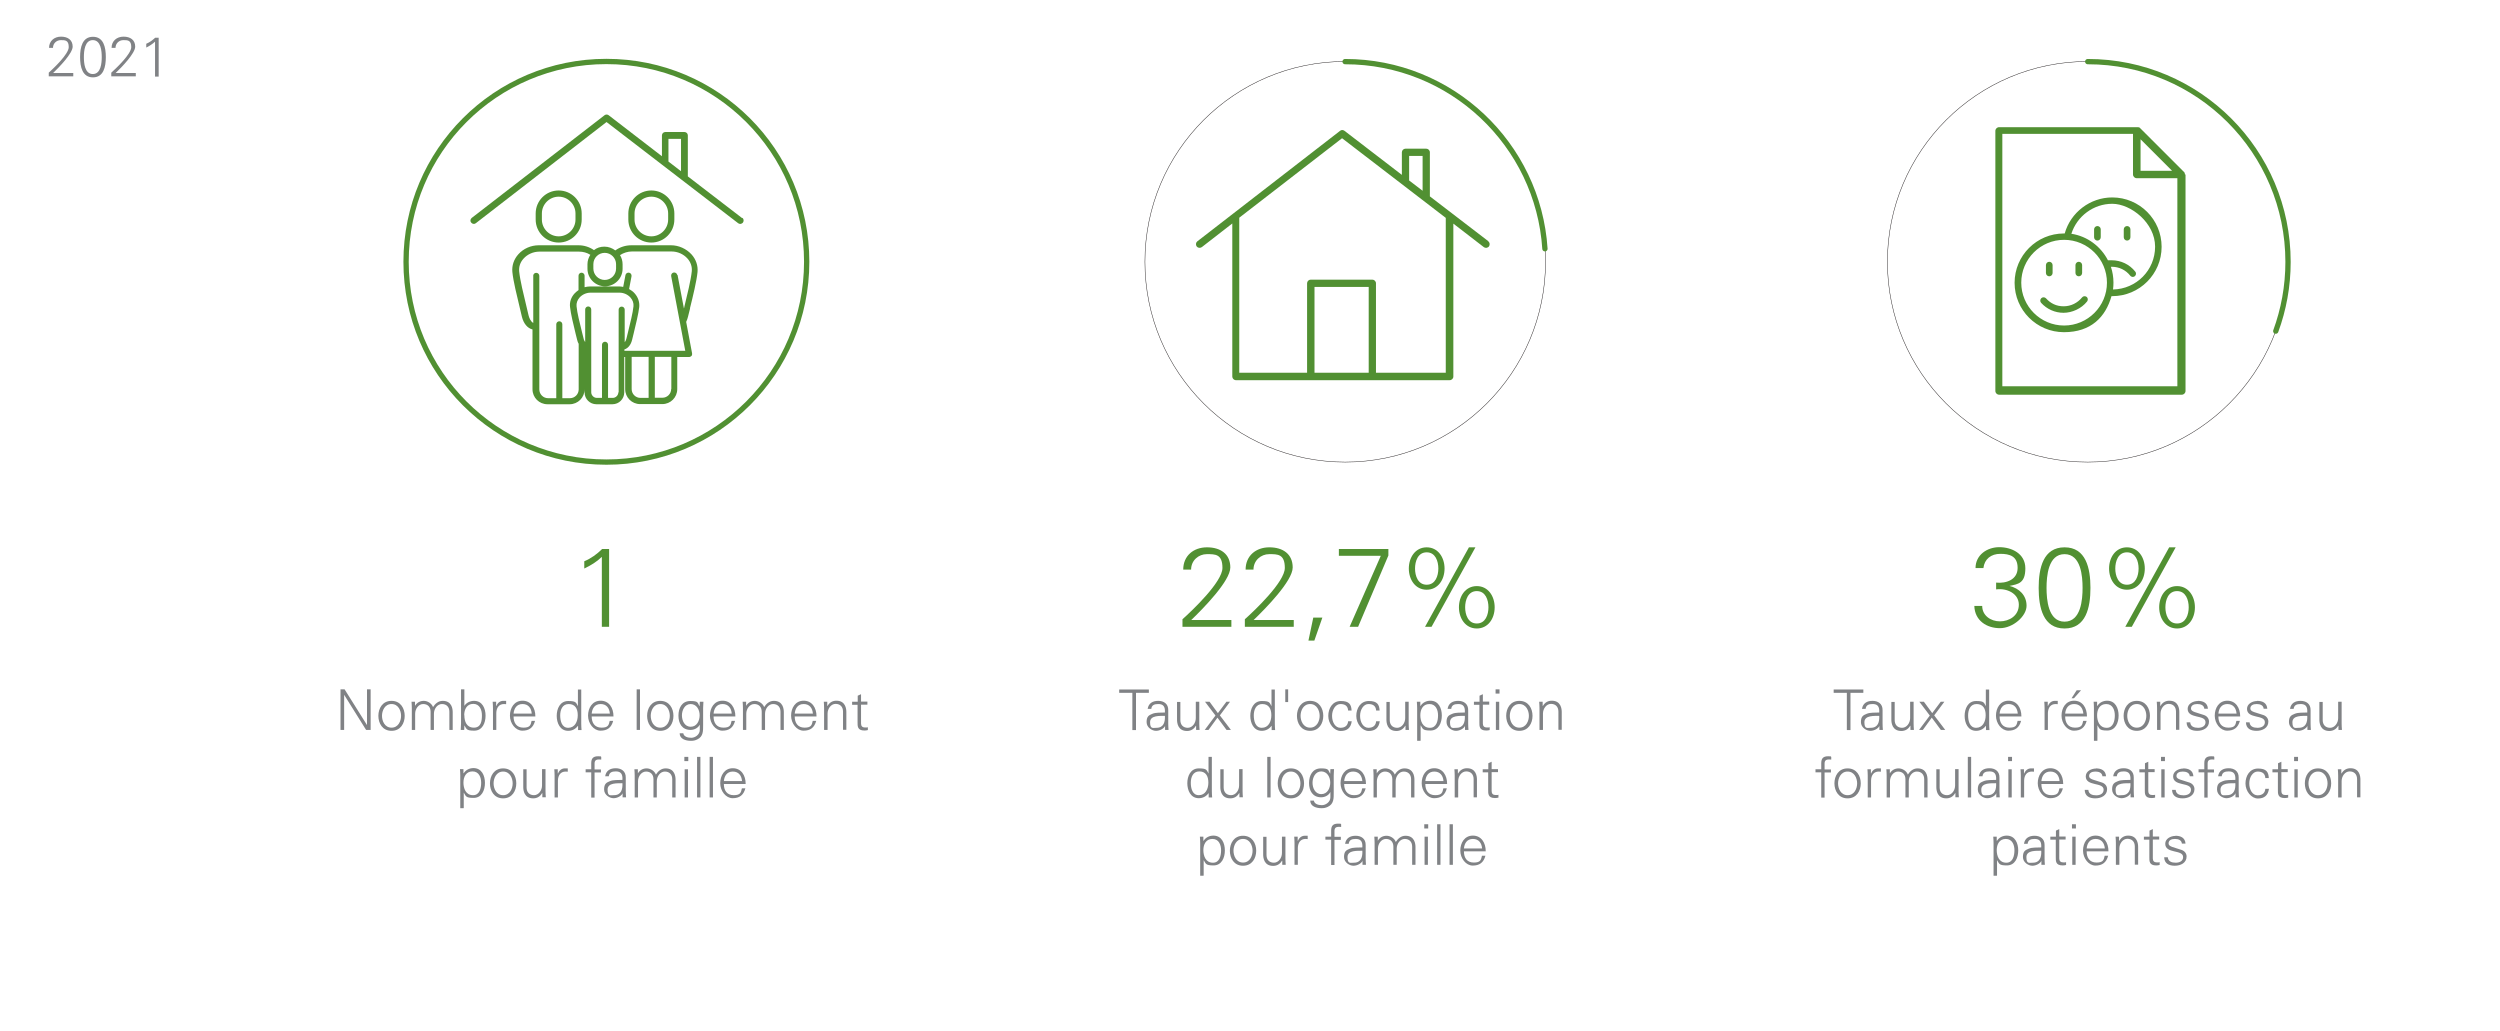 <?xml version="1.0" encoding="UTF-8"?>
<svg xmlns="http://www.w3.org/2000/svg" xmlns:xlink="http://www.w3.org/1999/xlink" id="a" viewBox="0 0 1651.2 680.7">
  <defs>
    <clipPath id="b">
      <rect width="1651.2" height="680.7" style="fill:none; stroke-width:0px;"></rect>
    </clipPath>
    <clipPath id="c">
      <rect width="1651.2" height="680.7" style="fill:none; stroke-width:0px;"></rect>
    </clipPath>
  </defs>
  <g style="clip-path:url(#b);">
    <path d="m1378.9,305.2c73,0,132.3-59.2,132.3-132.3s-59.2-132.3-132.3-132.3-132.3,59.2-132.3,132.3,59.2,132.3,132.3,132.3Z" style="fill:none; stroke:#231f20; stroke-width:.3px;"></path>
  </g>
  <g style="clip-path:url(#c);">
    <path d="m888.5,305.2c73,0,132.3-59.2,132.3-132.3s-59.2-132.3-132.3-132.3-132.3,59.2-132.3,132.3,59.2,132.3,132.3,132.3Z" style="fill:none; stroke:#231f20; stroke-width:.3px;"></path>
  </g>
  <path d="m385.9,370.7c4.4-1.8,8.5-4.8,11.8-8.1h4.6v51.4h-4.8v-46.2c-3.4,3.3-7.4,5.7-11.6,7.7v-4.8Z" style="fill:#519032; stroke-width:0px;"></path>
  <path d="m224.9,455.3h2.7l14.8,23.6h0v-23.6h2.4v26.8h-3l-14.5-23.2h0v23.2h-2.4v-26.8Z" style="fill:#808285; stroke-width:0px;"></path>
  <path d="m267.3,472.8c0,4.9-2.7,9.9-8.7,9.9s-8.7-5-8.7-9.9,2.7-9.9,8.7-9.9,8.7,5,8.7,9.9Zm-8.7-7.8c-4.5,0-6.3,4.4-6.3,7.8s1.8,7.8,6.3,7.8,6.3-4.4,6.3-7.8-1.8-7.8-6.3-7.8Z" style="fill:#808285; stroke-width:0px;"></path>
  <path d="m274.1,466.2h0c1.3-2.2,3.4-3.3,5.8-3.3s5.2,1.6,6.1,4.1c1.4-2.2,3.5-4.1,6.4-4.1,6.1,0,6.6,5.4,6.6,7.5v11.7h-2.2v-12c0-3.2-1.9-5.1-4.9-5.1s-5.3,3.1-5.3,6.4v10.7h-2.2v-12c0-3.2-1.9-5.1-4.9-5.1s-5.3,3.1-5.3,6.4v10.7h-2.2v-14.4c0-1.4-.1-2.9-.2-4.2h2.3v2.7Z" style="fill:#808285; stroke-width:0px;"></path>
  <path d="m306.6,482.1h-2.3c0-1.3.2-2.7.2-4.2v-22.6h2.2v10.9h0c1.3-2.1,3.9-3.3,6.4-3.3,5.5,0,7.6,5,7.6,9.8s-2.1,9.9-7.5,9.9-5-1.2-6.5-3.5h0c0,.1-.1,2.9-.1,2.9Zm.1-9.7c0,4.2,1.5,8.2,6.3,8.2s5.3-4.6,5.3-8.1-1.4-7.6-5.7-7.6-6,3.7-6,7.5Z" style="fill:#808285; stroke-width:0px;"></path>
  <path d="m327.8,482.1h-2.2v-14.4c0-1.4-.1-2.9-.2-4.2h2.3v2.7h.2c.7-1.9,2.3-3.2,4.2-3.3.7,0,1.5,0,2.2,0v2.2c-.4,0-.9-.1-1.4-.1-3.3,0-5,2.4-5.1,5.9v11.2Z" style="fill:#808285; stroke-width:0px;"></path>
  <path d="m339.2,473.3c0,4,1.9,7.3,6.5,7.3s4.8-1.9,5.4-4.5h2.3c-1.2,4.5-3.9,6.5-8.4,6.5s-8.2-4.8-8.2-9.9,2.8-9.9,8.3-9.9,8.5,4.6,8.5,10.4h-14.4Zm12-2c-.3-3.6-2.2-6.3-6.1-6.3s-5.6,3-5.9,6.3h11.9Z" style="fill:#808285; stroke-width:0px;"></path>
  <path d="m381.7,479.4h0c-1.5,2.1-3.8,3.3-6.4,3.3-5.5,0-7.6-5.3-7.6-9.9s2.1-9.8,7.6-9.8,5.1,1.2,6.4,3.4h0v-11h2.2v22.6c0,1.4.1,2.9.2,4.2h-2.3v-2.7Zm-6.1-14.4c-4.2,0-5.6,3.9-5.6,7.5s1,8.2,5.3,8.2,6.3-4,6.3-8.3-1.7-7.4-6-7.4Z" style="fill:#808285; stroke-width:0px;"></path>
  <path d="m390.8,473.3c0,4,1.9,7.3,6.5,7.3s4.8-1.9,5.4-4.5h2.3c-1.2,4.5-3.9,6.5-8.4,6.5s-8.2-4.8-8.2-9.9,2.8-9.9,8.3-9.9,8.5,4.6,8.5,10.4h-14.4Zm12-2c-.3-3.6-2.2-6.3-6.1-6.3s-5.6,3-5.9,6.3h11.9Z" style="fill:#808285; stroke-width:0px;"></path>
  <path d="m422.7,482.1h-2.2v-26.8h2.2v26.8Z" style="fill:#808285; stroke-width:0px;"></path>
  <path d="m444.8,472.8c0,4.9-2.7,9.9-8.7,9.9s-8.7-5-8.7-9.9,2.7-9.9,8.7-9.9,8.7,5,8.7,9.9Zm-8.7-7.8c-4.5,0-6.3,4.4-6.3,7.8s1.8,7.8,6.3,7.8,6.3-4.4,6.3-7.8-1.8-7.8-6.3-7.8Z" style="fill:#808285; stroke-width:0px;"></path>
  <path d="m462.3,463.5h2.3c0,1.3-.2,2.7-.2,4.2v11.2c0,3.7.2,7.6-3.9,9.5-1.5.7-2.5.9-4.2.9-3.4,0-7.4-1.2-7.4-5h2.4c.3,2.2,2.9,3,5.3,3s5.6-2,5.6-5.2v-3.5h0c-1.1,2.2-3.6,3.5-6.1,3.5-5.6,0-8-4.3-8-9.4s2.3-9.7,7.9-9.7,4.6,1.3,6.1,3.5h0c0-.1.1-2.9.1-2.9Zm-6.1,1.5c-4,0-5.8,4.1-5.8,7.5s1.7,7.5,5.8,7.5,5.9-4,5.9-7.6-2-7.4-6-7.4Z" style="fill:#808285; stroke-width:0px;"></path>
  <path d="m471.3,473.3c0,4,1.9,7.3,6.5,7.3s4.8-1.9,5.4-4.5h2.3c-1.2,4.5-3.9,6.5-8.4,6.5s-8.2-4.8-8.2-9.9,2.8-9.9,8.3-9.9,8.5,4.6,8.5,10.4h-14.4Zm12-2c-.3-3.6-2.2-6.3-6.1-6.3s-5.6,3-5.9,6.3h11.9Z" style="fill:#808285; stroke-width:0px;"></path>
  <path d="m492.8,466.2h0c1.3-2.2,3.4-3.3,5.8-3.3s5.2,1.6,6.1,4.1c1.4-2.2,3.5-4.1,6.4-4.1,6.1,0,6.6,5.4,6.6,7.5v11.7h-2.2v-12c0-3.2-1.9-5.1-4.9-5.1s-5.3,3.1-5.3,6.4v10.7h-2.2v-12c0-3.2-1.9-5.1-4.9-5.1s-5.3,3.1-5.3,6.4v10.7h-2.2v-14.4c0-1.4-.1-2.9-.2-4.2h2.3v2.7Z" style="fill:#808285; stroke-width:0px;"></path>
  <path d="m524.9,473.3c0,4,1.9,7.3,6.5,7.3s4.8-1.9,5.4-4.5h2.3c-1.2,4.5-3.9,6.5-8.4,6.5s-8.2-4.8-8.2-9.9,2.8-9.9,8.3-9.9,8.5,4.6,8.5,10.4h-14.4Zm12-2c-.3-3.6-2.2-6.3-6.1-6.3s-5.6,3-5.9,6.3h11.9Z" style="fill:#808285; stroke-width:0px;"></path>
  <path d="m546.5,482.1h-2.2v-14.4c0-1.4-.1-2.9-.2-4.2h2.3v2.7c.1,0,.2,0,.2,0,1.3-2.3,3.4-3.4,5.8-3.4,6.1,0,6.6,5.4,6.6,7.5v11.7h-2.2v-12c0-3.2-1.9-5.1-4.9-5.1s-5.3,3.1-5.3,6.4v10.7Z" style="fill:#808285; stroke-width:0px;"></path>
  <path d="m566.5,465.5h-3.7v-2h3.7v-4l2.2-1v4.9h4.2v2h-4.2v12.5c0,1.7.9,2.6,2.6,2.6s1.3,0,1.9-.2v1.9c-.7.2-1.5.3-2.3.3-4.7,0-4.5-3-4.5-5.5v-11.6Z" style="fill:#808285; stroke-width:0px;"></path>
  <path d="m306.2,533.8h-2.2v-21.6c0-1.4-.1-2.9-.2-4.2h2.3v2.7c.1,0,.2,0,.2,0,1.3-2.2,3.9-3.4,6.4-3.4,5.5,0,7.6,5,7.6,9.8s-2.1,9.9-7.5,9.9-5-1.2-6.5-3.5h0v10Zm6.3-8.6c4.3,0,5.3-4.7,5.3-8.2s-1.4-7.5-5.7-7.5-6,3.6-6,7.4,1.5,8.3,6.3,8.3Z" style="fill:#808285; stroke-width:0px;"></path>
  <path d="m341,517.4c0,4.9-2.7,9.9-8.7,9.9s-8.7-5-8.7-9.9,2.7-9.9,8.7-9.9,8.7,5,8.7,9.9Zm-8.7-7.8c-4.5,0-6.3,4.4-6.3,7.8s1.8,7.8,6.3,7.8,6.3-4.4,6.3-7.8-1.8-7.8-6.3-7.8Z" style="fill:#808285; stroke-width:0px;"></path>
  <path d="m358.1,508h2.2v14.4c0,1.4.1,2.9.2,4.2h-2.3v-2.7c-.1,0-.2,0-.2,0-1.3,2.3-3.4,3.4-5.8,3.4-6.1,0-6.6-5.4-6.6-7.5v-11.7h2.2v12c0,3.2,1.9,5.1,4.9,5.1s5.3-3.1,5.3-6.4v-10.7Z" style="fill:#808285; stroke-width:0px;"></path>
  <path d="m368.5,526.7h-2.2v-14.4c0-1.4-.1-2.9-.2-4.2h2.3v2.7h.2c.7-1.9,2.3-3.2,4.2-3.3.7,0,1.5,0,2.2,0v2.2c-.4,0-.9-.1-1.4-.1-3.3,0-5,2.4-5.1,5.9v11.2Z" style="fill:#808285; stroke-width:0px;"></path>
  <path d="m390.5,526.7v-16.6h-3.7v-2h3.7v-4c0-3.2,1.3-4.6,4.5-4.6s1.4.3,2.1.4v1.8c-.4,0-.9-.1-1.4-.1-3,0-3.1,1.5-3,4.2v2.4h4.2v2h-4.2v16.6h-2.2Z" style="fill:#808285; stroke-width:0px;"></path>
  <path d="m411.1,513.5c-.2-3-1.8-4-4.4-4s-4.3.7-4.6,3.2h-2.4c.6-3.8,3.4-5.3,7-5.3s6.7,1.9,6.6,6.2v8.8c0,1.4.1,2.9.2,4.2h-2.3v-2.7h-.1v.3c-.9,1.6-3.4,3-5.9,3s-6.2-2.1-6.2-5.8,1.5-4.5,3.7-5.4c2.5-1.1,5.7-.7,8.4-.9v-1.7Zm-5.6,11.7c4.9,0,5.8-4,5.6-7.9-3.2.1-9.8-.5-9.8,4.2s1.9,3.7,4.2,3.7Z" style="fill:#808285; stroke-width:0px;"></path>
  <path d="m421.3,510.8h0c1.3-2.2,3.4-3.3,5.8-3.3s5.2,1.6,6.1,4.1c1.4-2.2,3.5-4.1,6.4-4.1,6.1,0,6.6,5.4,6.6,7.5v11.7h-2.2v-12c0-3.2-1.9-5.1-4.9-5.1s-5.3,3.1-5.3,6.4v10.7h-2.2v-12c0-3.2-1.9-5.1-4.9-5.1s-5.3,3.1-5.3,6.4v10.7h-2.2v-14.4c0-1.4-.1-2.9-.2-4.2h2.3v2.7Z" style="fill:#808285; stroke-width:0px;"></path>
  <path d="m454.6,502.7h-2.6v-2.8h2.6v2.8Zm-.2,5.4v18.6h-2.2v-18.6h2.2Z" style="fill:#808285; stroke-width:0px;"></path>
  <path d="m462.6,526.7h-2.2v-26.8h2.2v26.8Z" style="fill:#808285; stroke-width:0px;"></path>
  <path d="m470.9,526.7h-2.2v-26.8h2.2v26.8Z" style="fill:#808285; stroke-width:0px;"></path>
  <path d="m478.1,517.9c0,4,1.9,7.3,6.5,7.3s4.8-1.9,5.4-4.5h2.3c-1.2,4.5-3.9,6.5-8.4,6.5s-8.2-4.8-8.2-9.9,2.8-9.9,8.3-9.9,8.5,4.6,8.5,10.4h-14.4Zm12-2c-.3-3.6-2.2-6.3-6.1-6.3s-5.6,3-5.9,6.3h11.9Z" style="fill:#808285; stroke-width:0px;"></path>
  <path d="m781,414v-5c6.7-6,26.4-24.7,26.4-33.9s-4.8-9.1-10.3-9.1-10.4,4.2-10.4,10.2h-5.2c0-9.1,6.8-14.7,15.7-14.7s15.4,4.4,15.4,13.3-17.9,27.1-25.8,34.7h26.5v4.5h-32.3Z" style="fill:#519032; stroke-width:0px;"></path>
  <path d="m822.2,414v-5c6.7-6,26.4-24.7,26.4-33.9s-4.8-9.1-10.3-9.1-10.4,4.2-10.4,10.2h-5.2c0-9.1,6.8-14.7,15.7-14.7s15.4,4.4,15.4,13.3-17.9,27.1-25.8,34.7h26.5v4.5h-32.3Z" style="fill:#519032; stroke-width:0px;"></path>
  <path d="m873.4,407.9l-5.3,15.2h-3.9l3.2-15.2h6Z" style="fill:#519032; stroke-width:0px;"></path>
  <path d="m917,366.9l-20,47.1h-5.6l20.6-46.9h-27.7v-4.5h32.7v4.3Z" style="fill:#519032; stroke-width:0px;"></path>
  <path d="m954.1,375.5c0,7.4-4.3,14-11.8,14s-11.8-6.7-11.8-14,4.3-14,11.8-14,11.8,6.7,11.8,14Zm-19.5,0c0,4.8,1.9,10.7,7.7,10.7s7.7-5.9,7.7-10.7-1.9-10.7-7.7-10.7-7.7,5.9-7.7,10.7Zm39.9-14l-29,52.5h-4.3l29-52.5h4.3Zm12.7,39.6c0,7.4-4.3,14-11.8,14s-11.8-6.7-11.8-14,4.3-14,11.8-14,11.8,6.7,11.8,14Zm-19.5,0c0,4.8,1.9,10.7,7.7,10.7s7.7-5.9,7.7-10.7-1.9-10.7-7.7-10.7-7.7,5.9-7.7,10.7Z" style="fill:#519032; stroke-width:0px;"></path>
  <path d="m747.9,457.6h-8.7v-2.2h19.6v2.2h-8.5v24.6h-2.4v-24.6Z" style="fill:#808285; stroke-width:0px;"></path>
  <path d="m769.4,469c-.2-3-1.8-4-4.4-4s-4.3.7-4.6,3.2h-2.4c.6-3.8,3.4-5.3,7-5.3s6.7,1.9,6.6,6.2v8.8c0,1.4.1,2.9.2,4.2h-2.3v-2.7h-.1v.3c-.9,1.6-3.4,3-5.9,3s-6.2-2.1-6.2-5.8,1.5-4.5,3.7-5.4c2.5-1.1,5.7-.7,8.4-.9v-1.7Zm-5.6,11.7c4.9,0,5.8-4,5.6-7.9-3.2.1-9.8-.5-9.8,4.2s1.9,3.7,4.2,3.7Z" style="fill:#808285; stroke-width:0px;"></path>
  <path d="m789.9,463.5h2.2v14.4c0,1.4.1,2.9.2,4.2h-2.3v-2.7c-.1,0-.2,0-.2,0-1.3,2.3-3.4,3.4-5.8,3.4-6.1,0-6.6-5.4-6.6-7.5v-11.7h2.2v12c0,3.2,1.9,5.1,4.9,5.1s5.3-3.1,5.3-6.4v-10.7Z" style="fill:#808285; stroke-width:0px;"></path>
  <path d="m810.1,463.5h2.3l-6.7,9,7.3,9.6h-2.9l-6-8.1-5.9,8.1h-2.5,0c0,0,7.1-9.5,7.1-9.5l-6.9-9.1h3l5.5,7.5,5.6-7.5Z" style="fill:#808285; stroke-width:0px;"></path>
  <path d="m839.8,479.4h0c-1.5,2.1-3.8,3.3-6.4,3.3-5.5,0-7.6-5.3-7.6-9.9s2.1-9.8,7.6-9.8,5.1,1.2,6.4,3.4h0v-11h2.2v22.6c0,1.4.1,2.9.2,4.2h-2.3v-2.7Zm-6.1-14.4c-4.2,0-5.6,3.9-5.6,7.5s1,8.2,5.3,8.2,6.3-4,6.3-8.3-1.7-7.4-6-7.4Z" style="fill:#808285; stroke-width:0px;"></path>
  <path d="m848.9,455.3h1.9v8.4h-1.9v-8.4Z" style="fill:#808285; stroke-width:0px;"></path>
  <path d="m874,472.8c0,4.9-2.7,9.9-8.7,9.9s-8.7-5-8.7-9.9,2.7-9.9,8.7-9.9,8.7,5,8.7,9.9Zm-8.7-7.8c-4.5,0-6.3,4.4-6.3,7.8s1.8,7.8,6.3,7.8,6.3-4.4,6.3-7.8-1.8-7.8-6.3-7.8Z" style="fill:#808285; stroke-width:0px;"></path>
  <path d="m890.4,469.2c-.2-2.9-2-4.2-5.1-4.2s-5.5,3.6-5.5,7.8,2.1,7.9,5.5,7.9,4.9-1.8,5.1-4.3h2.4c-.6,4.3-3,6.4-7.3,6.4s-8.2-4.8-8.2-9.9,2.8-9.9,8.3-9.9,6.9,2.3,7.1,6.3h-2.4Z" style="fill:#808285; stroke-width:0px;"></path>
  <path d="m908.9,469.2c-.2-2.9-2-4.2-5.1-4.2s-5.5,3.6-5.5,7.8,2.1,7.9,5.5,7.9,4.9-1.8,5.1-4.3h2.4c-.6,4.3-3,6.4-7.3,6.4s-8.2-4.8-8.2-9.9,2.8-9.9,8.3-9.9,6.9,2.3,7.1,6.3h-2.4Z" style="fill:#808285; stroke-width:0px;"></path>
  <path d="m928.2,463.5h2.2v14.4c0,1.4.1,2.9.2,4.2h-2.3v-2.7c-.1,0-.2,0-.2,0-1.3,2.3-3.4,3.4-5.8,3.4-6.1,0-6.6-5.4-6.6-7.5v-11.7h2.2v12c0,3.2,1.9,5.1,4.9,5.1s5.3-3.1,5.3-6.4v-10.7Z" style="fill:#808285; stroke-width:0px;"></path>
  <path d="m938.2,489.3h-2.2v-21.6c0-1.4-.1-2.9-.2-4.2h2.3v2.7c.1,0,.2,0,.2,0,1.3-2.2,3.9-3.4,6.4-3.4,5.5,0,7.6,5,7.6,9.8s-2.1,9.9-7.5,9.9-5-1.2-6.5-3.5h0v10Zm6.3-8.6c4.3,0,5.3-4.7,5.3-8.2s-1.4-7.5-5.7-7.5-6,3.6-6,7.4,1.5,8.3,6.3,8.3Z" style="fill:#808285; stroke-width:0px;"></path>
  <path d="m967.5,469c-.2-3-1.8-4-4.4-4s-4.3.7-4.6,3.2h-2.4c.6-3.8,3.4-5.3,7-5.3s6.7,1.9,6.6,6.2v8.8c0,1.4.1,2.9.2,4.2h-2.3v-2.7h-.1v.3c-.9,1.6-3.4,3-5.9,3s-6.2-2.1-6.2-5.8,1.5-4.5,3.7-5.4c2.5-1.1,5.7-.7,8.4-.9v-1.7Zm-5.6,11.7c4.9,0,5.8-4,5.6-7.9-3.2.1-9.8-.5-9.8,4.2s1.9,3.7,4.2,3.7Z" style="fill:#808285; stroke-width:0px;"></path>
  <path d="m977.2,465.5h-3.7v-2h3.7v-4l2.2-1v4.9h4.2v2h-4.2v12.5c0,1.7.9,2.6,2.6,2.6s1.3,0,1.9-.2v1.9c-.7.2-1.5.3-2.3.3-4.7,0-4.5-3-4.5-5.5v-11.6Z" style="fill:#808285; stroke-width:0px;"></path>
  <path d="m990.4,458.1h-2.6v-2.8h2.6v2.8Zm-.2,5.4v18.6h-2.2v-18.6h2.2Z" style="fill:#808285; stroke-width:0px;"></path>
  <path d="m1012.2,472.8c0,4.9-2.7,9.9-8.7,9.9s-8.7-5-8.7-9.9,2.7-9.9,8.7-9.9,8.7,5,8.7,9.9Zm-8.7-7.8c-4.5,0-6.3,4.4-6.3,7.8s1.8,7.8,6.3,7.8,6.3-4.4,6.3-7.8-1.8-7.8-6.3-7.8Z" style="fill:#808285; stroke-width:0px;"></path>
  <path d="m1019,482.1h-2.2v-14.4c0-1.4-.1-2.9-.2-4.2h2.3v2.7c.1,0,.2,0,.2,0,1.3-2.3,3.4-3.4,5.8-3.4,6.1,0,6.6,5.4,6.6,7.5v11.7h-2.2v-12c0-3.2-1.9-5.1-4.9-5.1s-5.3,3.1-5.3,6.4v10.7Z" style="fill:#808285; stroke-width:0px;"></path>
  <path d="m798.2,523.9h0c-1.5,2.1-3.8,3.3-6.4,3.3-5.5,0-7.6-5.3-7.6-9.9s2.1-9.8,7.6-9.8,5.1,1.2,6.4,3.4h0v-11h2.2v22.6c0,1.4.1,2.9.2,4.2h-2.3v-2.7Zm-6.1-14.4c-4.2,0-5.6,3.9-5.6,7.5s1,8.2,5.3,8.2,6.3-4,6.3-8.3-1.7-7.4-6-7.4Z" style="fill:#808285; stroke-width:0px;"></path>
  <path d="m818.5,508h2.2v14.4c0,1.4.1,2.9.2,4.2h-2.3v-2.7c-.1,0-.2,0-.2,0-1.3,2.3-3.4,3.4-5.8,3.4-6.1,0-6.6-5.4-6.6-7.5v-11.7h2.2v12c0,3.2,1.9,5.1,4.9,5.1s5.3-3.1,5.3-6.4v-10.7Z" style="fill:#808285; stroke-width:0px;"></path>
  <path d="m839.2,526.7h-2.2v-26.8h2.2v26.8Z" style="fill:#808285; stroke-width:0px;"></path>
  <path d="m861.3,517.4c0,4.9-2.7,9.9-8.7,9.9s-8.7-5-8.7-9.9,2.7-9.9,8.7-9.9,8.7,5,8.7,9.9Zm-8.7-7.8c-4.5,0-6.3,4.4-6.3,7.8s1.8,7.8,6.3,7.8,6.3-4.4,6.3-7.8-1.8-7.8-6.3-7.8Z" style="fill:#808285; stroke-width:0px;"></path>
  <path d="m878.8,508h2.3c0,1.3-.2,2.7-.2,4.2v11.2c0,3.7.2,7.6-3.9,9.5-1.5.7-2.5.9-4.2.9-3.4,0-7.4-1.2-7.4-5h2.4c.3,2.2,2.9,3,5.3,3s5.6-2,5.6-5.2v-3.5h0c-1.1,2.2-3.6,3.5-6.1,3.5-5.6,0-8-4.3-8-9.4s2.3-9.7,7.9-9.7,4.6,1.3,6.1,3.5h0c0-.1.1-2.9.1-2.9Zm-6.1,1.5c-4,0-5.8,4.1-5.8,7.5s1.7,7.5,5.8,7.5,5.9-4,5.9-7.6-2-7.4-6-7.4Z" style="fill:#808285; stroke-width:0px;"></path>
  <path d="m887.8,517.9c0,4,1.9,7.3,6.5,7.3s4.8-1.9,5.4-4.5h2.3c-1.2,4.5-3.9,6.5-8.4,6.5s-8.2-4.8-8.2-9.9,2.8-9.9,8.3-9.9,8.5,4.6,8.5,10.4h-14.4Zm12-2c-.3-3.6-2.2-6.3-6.1-6.3s-5.6,3-5.9,6.3h11.9Z" style="fill:#808285; stroke-width:0px;"></path>
  <path d="m909.3,510.8h0c1.3-2.2,3.4-3.3,5.8-3.3s5.2,1.6,6.1,4.1c1.4-2.2,3.5-4.1,6.4-4.1,6.1,0,6.6,5.4,6.6,7.5v11.7h-2.2v-12c0-3.2-1.9-5.1-4.9-5.1s-5.3,3.1-5.3,6.4v10.7h-2.2v-12c0-3.2-1.9-5.1-4.9-5.1s-5.3,3.1-5.3,6.4v10.7h-2.2v-14.4c0-1.4-.1-2.9-.2-4.2h2.3v2.7Z" style="fill:#808285; stroke-width:0px;"></path>
  <path d="m941.4,517.9c0,4,1.9,7.3,6.5,7.3s4.8-1.9,5.4-4.5h2.3c-1.2,4.5-3.9,6.5-8.4,6.5s-8.2-4.8-8.2-9.9,2.8-9.9,8.3-9.9,8.5,4.6,8.5,10.4h-14.4Zm12-2c-.3-3.6-2.2-6.3-6.1-6.3s-5.6,3-5.9,6.3h11.9Z" style="fill:#808285; stroke-width:0px;"></path>
  <path d="m963,526.7h-2.2v-14.4c0-1.4-.1-2.9-.2-4.2h2.3v2.7c.1,0,.2,0,.2,0,1.3-2.3,3.4-3.4,5.8-3.4,6.1,0,6.6,5.4,6.6,7.5v11.7h-2.2v-12c0-3.2-1.9-5.1-4.9-5.1s-5.3,3.1-5.3,6.4v10.7Z" style="fill:#808285; stroke-width:0px;"></path>
  <path d="m983,510.1h-3.7v-2h3.7v-4l2.2-1v4.9h4.2v2h-4.2v12.5c0,1.7.9,2.6,2.6,2.6s1.3,0,1.9-.2v1.9c-.7.2-1.5.3-2.3.3-4.7,0-4.5-3-4.5-5.5v-11.6Z" style="fill:#808285; stroke-width:0px;"></path>
  <path d="m794.9,578.4h-2.2v-21.6c0-1.4-.1-2.9-.2-4.2h2.3v2.7c.1,0,.2,0,.2,0,1.3-2.2,3.9-3.4,6.4-3.4,5.5,0,7.6,5,7.6,9.8s-2.1,9.9-7.5,9.9-5-1.2-6.5-3.5h0v10Zm6.3-8.6c4.3,0,5.3-4.7,5.3-8.2s-1.4-7.5-5.7-7.5-6,3.6-6,7.4,1.5,8.3,6.3,8.3Z" style="fill:#808285; stroke-width:0px;"></path>
  <path d="m829.7,561.9c0,4.9-2.7,9.9-8.7,9.9s-8.7-5-8.7-9.9,2.7-9.9,8.7-9.9,8.7,5,8.7,9.9Zm-8.7-7.8c-4.5,0-6.3,4.4-6.3,7.8s1.8,7.8,6.3,7.8,6.3-4.4,6.3-7.8-1.8-7.8-6.3-7.8Z" style="fill:#808285; stroke-width:0px;"></path>
  <path d="m846.8,552.6h2.2v14.4c0,1.4.1,2.9.2,4.2h-2.3v-2.7c-.1,0-.2,0-.2,0-1.3,2.3-3.4,3.4-5.8,3.4-6.1,0-6.6-5.4-6.6-7.5v-11.7h2.2v12c0,3.2,1.9,5.1,4.9,5.1s5.3-3.1,5.3-6.4v-10.7Z" style="fill:#808285; stroke-width:0px;"></path>
  <path d="m857.2,571.2h-2.2v-14.4c0-1.4-.1-2.9-.2-4.2h2.3v2.7h.2c.7-1.9,2.3-3.2,4.2-3.3.7,0,1.5,0,2.2,0v2.2c-.4,0-.9-.1-1.4-.1-3.3,0-5,2.4-5.1,5.9v11.2Z" style="fill:#808285; stroke-width:0px;"></path>
  <path d="m879.2,571.2v-16.6h-3.8v-2h3.8v-4c0-3.2,1.3-4.6,4.5-4.6s1.4.3,2.1.4v1.8c-.4,0-.9-.1-1.4-.1-3,0-3.1,1.5-3,4.2v2.4h4.2v2h-4.2v16.6h-2.2Z" style="fill:#808285; stroke-width:0px;"></path>
  <path d="m899.8,558.1c-.2-3-1.8-4-4.4-4s-4.3.7-4.6,3.2h-2.4c.6-3.8,3.4-5.3,7-5.3s6.7,1.9,6.6,6.2v8.8c0,1.4.1,2.9.2,4.2h-2.3v-2.7h-.1v.3c-.9,1.6-3.4,3-5.9,3s-6.2-2.1-6.2-5.8,1.5-4.5,3.7-5.4c2.5-1.1,5.7-.7,8.4-.9v-1.7Zm-5.6,11.7c4.9,0,5.8-4,5.6-7.9-3.2.1-9.8-.5-9.8,4.2s1.9,3.7,4.2,3.7Z" style="fill:#808285; stroke-width:0px;"></path>
  <path d="m910,555.3h0c1.3-2.2,3.4-3.3,5.8-3.3s5.2,1.6,6.1,4.1c1.4-2.2,3.5-4.1,6.4-4.1,6.1,0,6.6,5.4,6.6,7.5v11.7h-2.2v-12c0-3.2-1.9-5.1-4.9-5.1s-5.3,3.1-5.3,6.4v10.7h-2.2v-12c0-3.2-1.9-5.1-4.9-5.1s-5.3,3.1-5.3,6.4v10.7h-2.2v-14.4c0-1.4-.1-2.9-.2-4.2h2.3v2.7Z" style="fill:#808285; stroke-width:0px;"></path>
  <path d="m943.3,547.2h-2.6v-2.8h2.6v2.8Zm-.2,5.4v18.6h-2.2v-18.6h2.2Z" style="fill:#808285; stroke-width:0px;"></path>
  <path d="m951.4,571.2h-2.2v-26.8h2.2v26.8Z" style="fill:#808285; stroke-width:0px;"></path>
  <path d="m959.6,571.2h-2.2v-26.8h2.2v26.8Z" style="fill:#808285; stroke-width:0px;"></path>
  <path d="m966.9,562.4c0,4,1.9,7.3,6.5,7.3s4.8-1.9,5.4-4.5h2.3c-1.2,4.5-3.9,6.5-8.4,6.5s-8.2-4.8-8.2-9.9,2.8-9.9,8.3-9.9,8.5,4.6,8.5,10.4h-14.4Zm12-2c-.3-3.6-2.2-6.3-6.1-6.3s-5.6,3-5.9,6.3h11.9Z" style="fill:#808285; stroke-width:0px;"></path>
  <path d="m1318.4,384.8c6.6.7,14.2-1.9,14.2-9.7s-5.3-9.3-11.4-9.3-10.5,3.4-11.2,9.4h-5.2c0-8.7,7.7-13.8,15.7-13.8s17.2,4.1,17.2,14-4.8,10.4-10.5,11.6h0c6.5,1.6,11.3,6.2,11.3,13.1s-9,14.8-17.6,14.8-16.6-4.9-16.9-14.7h5.2c0,6.4,5.7,10.2,11.7,10.2s12.5-3.6,12.5-11-7.9-11.1-15-10.1v-4.7Z" style="fill:#519032; stroke-width:0px;"></path>
  <path d="m1380.7,388.3c0,13.1-3,26.8-17.1,26.8s-17.1-13.7-17.1-26.8,3-26.8,17.1-26.8,17.1,13.7,17.1,26.8Zm-29,0c0,7.6,1,22.3,11.9,22.3s11.9-14.7,11.9-22.3-1-22.3-11.9-22.3-11.9,14.7-11.9,22.3Z" style="fill:#519032; stroke-width:0px;"></path>
  <path d="m1416.6,375.5c0,7.4-4.3,14-11.8,14s-11.8-6.7-11.8-14,4.3-14,11.8-14,11.8,6.7,11.8,14Zm-19.5,0c0,4.8,1.9,10.7,7.7,10.7s7.7-5.9,7.7-10.7-1.9-10.7-7.7-10.7-7.7,5.9-7.7,10.7Zm39.9-14l-29,52.5h-4.3l29-52.5h4.3Zm12.7,39.6c0,7.4-4.3,14-11.8,14s-11.8-6.7-11.8-14,4.3-14,11.8-14,11.8,6.7,11.8,14Zm-19.5,0c0,4.8,1.9,10.7,7.7,10.7s7.7-5.9,7.7-10.7-1.9-10.7-7.7-10.7-7.7,5.9-7.7,10.7Z" style="fill:#519032; stroke-width:0px;"></path>
  <path d="m1219.8,457.6h-8.7v-2.2h19.6v2.2h-8.5v24.6h-2.4v-24.6Z" style="fill:#808285; stroke-width:0px;"></path>
  <path d="m1241.2,469c-.2-3-1.8-4-4.4-4s-4.3.7-4.6,3.2h-2.4c.6-3.8,3.4-5.3,7-5.3s6.7,1.9,6.6,6.2v8.8c0,1.4.1,2.9.2,4.2h-2.3v-2.7h-.1v.3c-.9,1.6-3.4,3-5.9,3s-6.2-2.1-6.2-5.8,1.5-4.5,3.7-5.4c2.5-1.1,5.7-.7,8.4-.9v-1.7Zm-5.6,11.7c4.9,0,5.8-4,5.6-7.9-3.2.1-9.8-.5-9.8,4.2s1.9,3.7,4.2,3.7Z" style="fill:#808285; stroke-width:0px;"></path>
  <path d="m1261.7,463.5h2.2v14.4c0,1.4.1,2.9.2,4.2h-2.3v-2.7c-.1,0-.2,0-.2,0-1.3,2.3-3.4,3.4-5.8,3.4-6.1,0-6.6-5.4-6.6-7.5v-11.7h2.2v12c0,3.2,1.9,5.1,4.9,5.1s5.3-3.1,5.3-6.4v-10.7Z" style="fill:#808285; stroke-width:0px;"></path>
  <path d="m1281.9,463.5h2.3l-6.7,9,7.3,9.6h-2.9l-6-8.1-5.9,8.1h-2.5,0c0,0,7.1-9.5,7.1-9.5l-6.9-9.1h3l5.5,7.5,5.6-7.5Z" style="fill:#808285; stroke-width:0px;"></path>
  <path d="m1311.6,479.4h0c-1.5,2.1-3.8,3.3-6.4,3.3-5.5,0-7.6-5.3-7.6-9.9s2.1-9.8,7.6-9.8,5.1,1.2,6.4,3.4h0v-11h2.2v22.6c0,1.4.1,2.9.2,4.2h-2.3v-2.7Zm-6.1-14.4c-4.2,0-5.6,3.9-5.6,7.5s1,8.2,5.3,8.2,6.3-4,6.3-8.3-1.7-7.4-6-7.4Z" style="fill:#808285; stroke-width:0px;"></path>
  <path d="m1320.7,473.3c0,4,1.9,7.3,6.5,7.3s4.8-1.9,5.4-4.5h2.3c-1.2,4.5-3.9,6.5-8.4,6.5s-8.2-4.8-8.2-9.9,2.8-9.9,8.3-9.9,8.5,4.6,8.5,10.4h-14.4Zm12-2c-.3-3.6-2.2-6.3-6.1-6.3s-5.6,3-5.9,6.3h11.9Z" style="fill:#808285; stroke-width:0px;"></path>
  <path d="m1352.6,482.1h-2.2v-14.4c0-1.4-.1-2.9-.2-4.2h2.3v2.7h.2c.7-1.9,2.3-3.2,4.2-3.3.7,0,1.5,0,2.2,0v2.2c-.4,0-.9-.1-1.4-.1-3.3,0-5,2.4-5.1,5.9v11.2Z" style="fill:#808285; stroke-width:0px;"></path>
  <path d="m1364,473.3c0,4,1.9,7.3,6.5,7.3s4.8-1.9,5.4-4.5h2.3c-1.2,4.5-3.9,6.5-8.4,6.5s-8.2-4.8-8.2-9.9,2.8-9.9,8.3-9.9,8.5,4.6,8.5,10.4h-14.4Zm12-2c-.3-3.6-2.2-6.3-6.1-6.3s-5.6,3-5.9,6.3h11.9Zm-1.5-15.4l-4.7,5.3h-1.6l3.4-5.3h3Z" style="fill:#808285; stroke-width:0px;"></path>
  <path d="m1385.2,489.3h-2.2v-21.6c0-1.4-.1-2.9-.2-4.2h2.3v2.7c.1,0,.2,0,.2,0,1.3-2.2,3.9-3.4,6.4-3.4,5.5,0,7.6,5,7.6,9.8s-2.1,9.9-7.5,9.9-5-1.2-6.5-3.5h0v10Zm6.3-8.6c4.3,0,5.3-4.7,5.3-8.2s-1.4-7.5-5.7-7.5-6,3.6-6,7.4,1.5,8.3,6.3,8.3Z" style="fill:#808285; stroke-width:0px;"></path>
  <path d="m1420,472.8c0,4.9-2.7,9.9-8.7,9.9s-8.7-5-8.7-9.9,2.7-9.9,8.7-9.9,8.7,5,8.7,9.9Zm-8.7-7.8c-4.5,0-6.3,4.4-6.3,7.8s1.8,7.8,6.3,7.8,6.3-4.4,6.3-7.8-1.8-7.8-6.3-7.8Z" style="fill:#808285; stroke-width:0px;"></path>
  <path d="m1426.9,482.1h-2.2v-14.4c0-1.4-.1-2.9-.2-4.2h2.3v2.7c.1,0,.2,0,.2,0,1.3-2.3,3.4-3.4,5.8-3.4,6.1,0,6.6,5.4,6.6,7.5v11.7h-2.2v-12c0-3.2-1.9-5.1-4.9-5.1s-5.3,3.1-5.3,6.4v10.7Z" style="fill:#808285; stroke-width:0px;"></path>
  <path d="m1451.5,462.9c3.5,0,6.5,1.2,6.8,5.2h-2.4c-.2-2.3-2.3-3.1-4.6-3.1s-4.2.8-4.2,3,3.6,2.5,8.7,4.3c1.9.7,3.2,2.3,3.2,4.3,0,4.2-3.9,6.1-7.8,6.1s-6.9-1.5-7-5.6h2.4c.2,2.8,2.6,3.6,5.2,3.6s4.9-1.1,4.9-3.7-2.9-3.1-5.9-3.8c-2.9-.7-5.9-1.6-5.9-5s3.6-5.2,6.8-5.2Z" style="fill:#808285; stroke-width:0px;"></path>
  <path d="m1465.2,473.3c0,4,1.9,7.3,6.5,7.3s4.8-1.9,5.4-4.5h2.3c-1.2,4.5-3.9,6.5-8.4,6.5s-8.2-4.8-8.2-9.9,2.8-9.9,8.3-9.9,8.5,4.6,8.5,10.4h-14.4Zm12-2c-.3-3.6-2.2-6.3-6.1-6.3s-5.6,3-5.9,6.3h11.9Z" style="fill:#808285; stroke-width:0px;"></path>
  <path d="m1490.7,462.9c3.5,0,6.5,1.2,6.8,5.2h-2.4c-.2-2.3-2.3-3.1-4.6-3.1s-4.2.8-4.2,3,3.6,2.5,8.7,4.3c1.9.7,3.2,2.3,3.2,4.3,0,4.2-3.9,6.1-7.8,6.1s-6.9-1.5-7-5.6h2.4c.2,2.8,2.6,3.6,5.2,3.6s4.9-1.1,4.9-3.7-2.9-3.1-5.9-3.8c-2.9-.7-5.9-1.6-5.9-5s3.6-5.2,6.8-5.2Z" style="fill:#808285; stroke-width:0px;"></path>
  <path d="m1523.9,469c-.2-3-1.8-4-4.4-4s-4.3.7-4.6,3.2h-2.4c.6-3.8,3.4-5.3,7-5.3s6.7,1.9,6.6,6.2v8.8c0,1.4.1,2.9.2,4.2h-2.3v-2.7h-.1v.3c-.9,1.6-3.4,3-5.9,3s-6.2-2.1-6.2-5.8,1.5-4.5,3.7-5.4c2.5-1.1,5.7-.7,8.4-.9v-1.7Zm-5.6,11.7c4.9,0,5.8-4,5.6-7.9-3.2.1-9.8-.5-9.8,4.2s1.9,3.7,4.2,3.7Z" style="fill:#808285; stroke-width:0px;"></path>
  <path d="m1544.4,463.5h2.2v14.4c0,1.4.1,2.9.2,4.2h-2.3v-2.7c-.1,0-.2,0-.2,0-1.3,2.3-3.4,3.4-5.8,3.4-6.1,0-6.6-5.4-6.6-7.5v-11.7h2.2v12c0,3.2,1.9,5.1,4.9,5.1s5.3-3.1,5.3-6.4v-10.7Z" style="fill:#808285; stroke-width:0px;"></path>
  <path d="m1202.9,526.7v-16.6h-3.8v-2h3.8v-4c0-3.2,1.3-4.6,4.5-4.6s1.4.3,2.1.4v1.8c-.4,0-.9-.1-1.4-.1-3,0-3.1,1.5-3,4.2v2.4h4.2v2h-4.2v16.6h-2.2Z" style="fill:#808285; stroke-width:0px;"></path>
  <path d="m1229,517.4c0,4.9-2.7,9.9-8.7,9.9s-8.7-5-8.7-9.9,2.7-9.9,8.7-9.9,8.7,5,8.7,9.9Zm-8.7-7.8c-4.5,0-6.3,4.4-6.3,7.8s1.8,7.8,6.3,7.8,6.3-4.4,6.3-7.8-1.8-7.8-6.3-7.8Z" style="fill:#808285; stroke-width:0px;"></path>
  <path d="m1235.8,526.7h-2.2v-14.4c0-1.4-.1-2.9-.2-4.2h2.3v2.7h.2c.7-1.9,2.3-3.2,4.2-3.3.7,0,1.5,0,2.2,0v2.2c-.4,0-.9-.1-1.4-.1-3.3,0-5,2.4-5.1,5.9v11.2Z" style="fill:#808285; stroke-width:0px;"></path>
  <path d="m1248.2,510.8h0c1.3-2.2,3.4-3.3,5.8-3.3s5.2,1.6,6.1,4.1c1.4-2.2,3.5-4.1,6.4-4.1,6.1,0,6.6,5.4,6.6,7.5v11.7h-2.2v-12c0-3.2-1.9-5.1-4.9-5.1s-5.3,3.1-5.3,6.4v10.7h-2.2v-12c0-3.2-1.9-5.1-4.9-5.1s-5.3,3.1-5.3,6.4v10.7h-2.2v-14.4c0-1.4-.1-2.9-.2-4.2h2.3v2.7Z" style="fill:#808285; stroke-width:0px;"></path>
  <path d="m1291.4,508h2.2v14.4c0,1.4.1,2.9.2,4.2h-2.3v-2.7c-.1,0-.2,0-.2,0-1.3,2.3-3.4,3.4-5.8,3.4-6.1,0-6.6-5.4-6.6-7.5v-11.7h2.2v12c0,3.2,1.9,5.1,4.9,5.1s5.3-3.1,5.3-6.4v-10.7Z" style="fill:#808285; stroke-width:0px;"></path>
  <path d="m1301.9,526.7h-2.2v-26.8h2.2v26.8Z" style="fill:#808285; stroke-width:0px;"></path>
  <path d="m1318.4,513.5c-.2-3-1.8-4-4.4-4s-4.3.7-4.6,3.2h-2.4c.6-3.8,3.4-5.3,7-5.3s6.7,1.9,6.6,6.2v8.8c0,1.4.1,2.9.2,4.2h-2.3v-2.7h-.1v.3c-.9,1.6-3.4,3-5.9,3s-6.2-2.1-6.2-5.8,1.5-4.5,3.7-5.4c2.5-1.1,5.7-.7,8.4-.9v-1.7Zm-5.6,11.7c4.9,0,5.8-4,5.6-7.9-3.2.1-9.8-.5-9.8,4.2s1.9,3.7,4.2,3.7Z" style="fill:#808285; stroke-width:0px;"></path>
  <path d="m1328.9,502.7h-2.6v-2.8h2.6v2.8Zm-.2,5.4v18.6h-2.2v-18.6h2.2Z" style="fill:#808285; stroke-width:0px;"></path>
  <path d="m1336.9,526.7h-2.2v-14.4c0-1.4-.1-2.9-.2-4.2h2.3v2.7h.2c.7-1.9,2.3-3.2,4.2-3.3.7,0,1.5,0,2.2,0v2.2c-.4,0-.9-.1-1.4-.1-3.3,0-5,2.4-5.1,5.9v11.2Z" style="fill:#808285; stroke-width:0px;"></path>
  <path d="m1348.3,517.9c0,4,1.9,7.3,6.5,7.3s4.8-1.9,5.4-4.5h2.3c-1.2,4.5-3.9,6.5-8.4,6.5s-8.2-4.8-8.2-9.9,2.8-9.9,8.3-9.9,8.5,4.6,8.5,10.4h-14.4Zm12-2c-.3-3.6-2.2-6.3-6.1-6.3s-5.6,3-5.9,6.3h11.9Z" style="fill:#808285; stroke-width:0px;"></path>
  <path d="m1384.2,507.5c3.5,0,6.5,1.2,6.8,5.2h-2.4c-.2-2.3-2.3-3.1-4.6-3.1s-4.2.8-4.2,3,3.6,2.5,8.7,4.3c1.9.7,3.2,2.3,3.2,4.3,0,4.2-3.9,6.1-7.8,6.1s-6.9-1.5-7-5.6h2.4c.2,2.8,2.6,3.6,5.2,3.6s4.9-1.1,4.9-3.7-2.9-3.1-5.9-3.8c-2.9-.7-5.9-1.6-5.9-5s3.6-5.2,6.8-5.2Z" style="fill:#808285; stroke-width:0px;"></path>
  <path d="m1407.1,513.5c-.2-3-1.8-4-4.4-4s-4.3.7-4.6,3.2h-2.4c.6-3.8,3.4-5.3,7-5.3s6.7,1.9,6.6,6.2v8.8c0,1.4.1,2.9.2,4.2h-2.3v-2.7h-.1v.3c-.9,1.6-3.4,3-5.9,3s-6.2-2.1-6.2-5.8,1.5-4.5,3.7-5.4c2.5-1.1,5.7-.7,8.4-.9v-1.7Zm-5.6,11.7c4.9,0,5.8-4,5.6-7.9-3.2.1-9.8-.5-9.8,4.2s1.9,3.7,4.2,3.7Z" style="fill:#808285; stroke-width:0px;"></path>
  <path d="m1416.7,510.1h-3.7v-2h3.7v-4l2.2-1v4.9h4.2v2h-4.2v12.5c0,1.7.9,2.6,2.6,2.6s1.3,0,1.9-.2v1.9c-.7.2-1.5.3-2.3.3-4.7,0-4.5-3-4.5-5.5v-11.6Z" style="fill:#808285; stroke-width:0px;"></path>
  <path d="m1429.9,502.7h-2.6v-2.8h2.6v2.8Zm-.2,5.4v18.6h-2.2v-18.6h2.2Z" style="fill:#808285; stroke-width:0px;"></path>
  <path d="m1441.9,507.5c3.5,0,6.5,1.2,6.8,5.2h-2.4c-.2-2.3-2.3-3.1-4.6-3.1s-4.2.8-4.2,3,3.6,2.5,8.7,4.3c1.9.7,3.2,2.3,3.2,4.3,0,4.2-3.9,6.1-7.8,6.1s-6.9-1.5-7-5.6h2.4c.2,2.8,2.6,3.6,5.2,3.6s4.9-1.1,4.9-3.7-2.9-3.1-5.9-3.8c-2.9-.7-5.9-1.6-5.9-5s3.6-5.2,6.8-5.2Z" style="fill:#808285; stroke-width:0px;"></path>
  <path d="m1455.9,526.7v-16.6h-3.8v-2h3.8v-4c0-3.2,1.3-4.6,4.5-4.6s1.4.3,2.1.4v1.8c-.4,0-.9-.1-1.4-.1-3,0-3.1,1.5-3,4.2v2.4h4.2v2h-4.2v16.6h-2.2Z" style="fill:#808285; stroke-width:0px;"></path>
  <path d="m1476.4,513.5c-.2-3-1.8-4-4.4-4s-4.3.7-4.6,3.2h-2.4c.6-3.8,3.4-5.3,7-5.3s6.7,1.9,6.6,6.2v8.8c0,1.4.1,2.9.2,4.2h-2.3v-2.7h-.1v.3c-.9,1.6-3.4,3-5.9,3s-6.2-2.1-6.2-5.8,1.5-4.5,3.7-5.4c2.5-1.1,5.7-.7,8.4-.9v-1.7Zm-5.6,11.7c4.9,0,5.8-4,5.6-7.9-3.2.1-9.8-.5-9.8,4.2s1.9,3.7,4.2,3.7Z" style="fill:#808285; stroke-width:0px;"></path>
  <path d="m1496.2,513.8c-.2-2.9-2-4.2-5.1-4.2s-5.5,3.6-5.5,7.8,2.1,7.9,5.5,7.9,4.9-1.8,5.1-4.3h2.4c-.6,4.3-3,6.4-7.3,6.4s-8.2-4.8-8.2-9.9,2.8-9.9,8.3-9.9,6.9,2.3,7.1,6.3h-2.4Z" style="fill:#808285; stroke-width:0px;"></path>
  <path d="m1504.6,510.1h-3.7v-2h3.7v-4l2.2-1v4.9h4.2v2h-4.2v12.5c0,1.7.9,2.6,2.6,2.6s1.3,0,1.9-.2v1.9c-.7.2-1.5.3-2.3.3-4.7,0-4.5-3-4.5-5.5v-11.6Z" style="fill:#808285; stroke-width:0px;"></path>
  <path d="m1517.8,502.7h-2.6v-2.8h2.6v2.8Zm-.2,5.4v18.6h-2.2v-18.6h2.2Z" style="fill:#808285; stroke-width:0px;"></path>
  <path d="m1539.7,517.4c0,4.9-2.7,9.9-8.7,9.9s-8.7-5-8.7-9.9,2.7-9.9,8.7-9.9,8.7,5,8.7,9.9Zm-8.7-7.8c-4.5,0-6.3,4.4-6.3,7.8s1.8,7.8,6.3,7.8,6.3-4.4,6.3-7.8-1.8-7.8-6.3-7.8Z" style="fill:#808285; stroke-width:0px;"></path>
  <path d="m1546.5,526.7h-2.2v-14.4c0-1.4-.1-2.9-.2-4.2h2.3v2.7c.1,0,.2,0,.2,0,1.3-2.3,3.4-3.4,5.8-3.4,6.1,0,6.6,5.4,6.6,7.5v11.7h-2.2v-12c0-3.2-1.9-5.1-4.9-5.1s-5.3,3.1-5.3,6.4v10.7Z" style="fill:#808285; stroke-width:0px;"></path>
  <path d="m1318.9,578.4h-2.2v-21.6c0-1.4-.1-2.9-.2-4.2h2.3v2.7c.1,0,.2,0,.2,0,1.3-2.2,3.9-3.4,6.4-3.4,5.5,0,7.6,5,7.6,9.8s-2.1,9.9-7.5,9.9-5-1.2-6.5-3.5h0v10Zm6.3-8.6c4.3,0,5.3-4.7,5.3-8.2s-1.4-7.5-5.7-7.5-6,3.6-6,7.4,1.5,8.3,6.3,8.3Z" style="fill:#808285; stroke-width:0px;"></path>
  <path d="m1348.2,558.1c-.2-3-1.8-4-4.4-4s-4.3.7-4.6,3.2h-2.4c.6-3.8,3.4-5.3,7-5.3s6.7,1.9,6.6,6.2v8.8c0,1.4.1,2.9.2,4.2h-2.3v-2.7h-.1v.3c-.9,1.6-3.4,3-5.9,3s-6.2-2.1-6.2-5.8,1.5-4.5,3.7-5.4c2.5-1.1,5.7-.7,8.4-.9v-1.7Zm-5.6,11.7c4.9,0,5.8-4,5.6-7.9-3.2.1-9.8-.5-9.8,4.2s1.9,3.7,4.2,3.7Z" style="fill:#808285; stroke-width:0px;"></path>
  <path d="m1357.9,554.6h-3.7v-2h3.7v-4l2.2-1v4.9h4.2v2h-4.2v12.5c0,1.7.9,2.6,2.6,2.6s1.3,0,1.9-.2v1.9c-.7.2-1.5.3-2.3.3-4.7,0-4.5-3-4.5-5.5v-11.6Z" style="fill:#808285; stroke-width:0px;"></path>
  <path d="m1371.1,547.2h-2.6v-2.8h2.6v2.8Zm-.2,5.4v18.6h-2.2v-18.6h2.2Z" style="fill:#808285; stroke-width:0px;"></path>
  <path d="m1378.2,562.4c0,4,1.9,7.3,6.5,7.3s4.8-1.9,5.4-4.5h2.3c-1.2,4.5-3.9,6.5-8.4,6.5s-8.2-4.8-8.2-9.9,2.8-9.9,8.3-9.9,8.5,4.6,8.5,10.4h-14.4Zm12-2c-.3-3.6-2.2-6.3-6.1-6.3s-5.6,3-5.9,6.3h11.9Z" style="fill:#808285; stroke-width:0px;"></path>
  <path d="m1399.7,571.2h-2.2v-14.4c0-1.4-.1-2.9-.2-4.2h2.3v2.7c.1,0,.2,0,.2,0,1.3-2.3,3.4-3.4,5.8-3.4,6.1,0,6.6,5.4,6.6,7.5v11.7h-2.2v-12c0-3.2-1.9-5.1-4.9-5.1s-5.3,3.1-5.3,6.4v10.7Z" style="fill:#808285; stroke-width:0px;"></path>
  <path d="m1419.7,554.6h-3.7v-2h3.7v-4l2.2-1v4.9h4.2v2h-4.2v12.5c0,1.7.9,2.6,2.6,2.6s1.3,0,1.9-.2v1.9c-.7.2-1.5.3-2.3.3-4.7,0-4.5-3-4.5-5.5v-11.6Z" style="fill:#808285; stroke-width:0px;"></path>
  <path d="m1436.7,552c3.5,0,6.5,1.2,6.8,5.2h-2.4c-.2-2.3-2.3-3.1-4.6-3.1s-4.2.8-4.2,3,3.6,2.5,8.7,4.3c1.9.7,3.2,2.3,3.2,4.3,0,4.2-3.9,6.1-7.8,6.1s-6.9-1.5-7-5.6h2.4c.2,2.8,2.6,3.6,5.2,3.6s4.9-1.1,4.9-3.7-2.9-3.1-5.9-3.8c-2.9-.7-5.9-1.6-5.9-5s3.6-5.2,6.8-5.2Z" style="fill:#808285; stroke-width:0px;"></path>
  <path d="m1503.1,218.7c5.2-14.2,8.1-29.6,8.1-45.7,0-73-59.2-132.3-132.3-132.3" style="fill:none; stroke:#519032; stroke-linecap:round; stroke-width:3.5px;"></path>
  <path d="m1020.4,164.3c-4.5-69-61.9-123.6-132-123.6" style="fill:none; stroke:#519032; stroke-linecap:round; stroke-width:3.5px;"></path>
  <path d="m400.5,305.2c73,0,132.3-59.2,132.3-132.3s-59.2-132.3-132.3-132.3-132.3,59.2-132.3,132.3,59.2,132.3,132.3,132.3Z" style="fill:none; stroke:#519032; stroke-linecap:round; stroke-width:3.5px;"></path>
  <path d="m1438.1,255.1h-115.6V88.4h86.3v26.8c0,1.4,1.1,2.5,2.5,2.5h26.8v137.4Zm-24.3-163.1l20.8,20.8h-20.8v-20.8Zm29.3,23.3s0,0,0,0c0-.1,0-.3,0-.4,0,0,0,0,0,0,0-.1,0-.2-.1-.3,0,0,0,0,0-.1,0,0,0-.2-.1-.3,0,0,0,0,0-.1,0-.1-.2-.2-.2-.3,0,0,0,0,0,0l-29.3-29.3s0,0,0,0c-.1,0-.2-.2-.3-.3,0,0,0,0-.1,0,0,0-.2-.1-.3-.1,0,0,0,0-.1,0-.1,0-.2,0-.4-.1,0,0,0,0,0,0-.1,0-.3,0-.5,0s0,0,0,0h-91.3c-1.4,0-2.5,1.1-2.5,2.5v171.7c0,1.4,1.1,2.5,2.5,2.5h120.6c1.4,0,2.5-1.1,2.5-2.5V115.2Z" style="fill:#519032; stroke-width:0px;"></path>
  <path d="m1378.2,196.1c-.9-.7-2.3-.6-3,.3-3,3.7-7.4,5.9-12.2,5.9s-8.6-1.9-11.6-5.2c-.8-.9-2.2-1-3.1-.2-.9.8-1,2.2-.2,3.1,3.8,4.2,9.2,6.6,14.8,6.6s11.8-2.7,15.6-7.5c.7-.9.6-2.3-.3-3" style="fill:#519032; stroke-width:0px;"></path>
  <path d="m1353.5,182.5c1.2,0,2.2-1,2.2-2.2v-5.2c0-1.2-1-2.2-2.2-2.2s-2.2,1-2.2,2.2v5.2c0,1.2,1,2.2,2.2,2.2" style="fill:#519032; stroke-width:0px;"></path>
  <path d="m1373,182.5c1.2,0,2.2-1,2.2-2.2v-5.2c0-1.2-1-2.2-2.2-2.2s-2.2,1-2.2,2.2v5.2c0,1.2,1,2.2,2.2,2.2" style="fill:#519032; stroke-width:0px;"></path>
  <path d="m1395.6,191.2c.2-1.5.3-3,.3-4.5,0-3.7-.6-7.2-1.7-10.5.2,0,.4,0,.6,0,4.8,0,9.2,2.1,12.2,5.9.4.5,1.1.8,1.7.8s1-.2,1.3-.5c.9-.7,1.1-2.1.3-3-3.8-4.8-9.5-7.5-15.6-7.5s-1.6,0-2.4.1c-4.7-9.2-13.6-16-24.2-17.6,3.7-11.6,14.6-19.8,27-19.8s28.3,12.7,28.3,28.3-12.4,28-27.8,28.3m-32.3,23.8c-15.6,0-28.3-12.7-28.3-28.3s12.7-28.3,28.3-28.3,28.3,12.7,28.3,28.3-12.7,28.3-28.3,28.3m31.8-84.6c-14.6,0-27.5,9.9-31.4,23.8-.1,0-.3,0-.5,0-18,0-32.6,14.6-32.6,32.6s14.6,32.6,32.6,32.6,27.5-10.1,31.4-23.8c.2,0,.3,0,.5,0,18,0,32.6-14.6,32.6-32.6s-14.6-32.6-32.6-32.6" style="fill:#519032; stroke-width:0px;"></path>
  <path d="m1385.3,149.3c-1.2,0-2.2,1-2.2,2.2v5.2c0,1.2,1,2.2,2.2,2.2s2.2-1,2.2-2.2v-5.2c0-1.2-1-2.2-2.2-2.2" style="fill:#519032; stroke-width:0px;"></path>
  <path d="m1404.9,149.3c-1.2,0-2.2,1-2.2,2.2v5.2c0,1.2,1,2.2,2.2,2.2s2.2-1,2.2-2.2v-5.2c0-1.2-1-2.2-2.2-2.2" style="fill:#519032; stroke-width:0px;"></path>
  <path d="m357.9,141c0-6.1,5-11.1,11.1-11.1s11.1,5,11.1,11.1v4c0,6.1-5,11.1-11.1,11.1s-11.1-5-11.1-11.1v-4Zm11.1,19.2c8.4,0,15.2-6.8,15.2-15.2v-4c0-8.4-6.8-15.2-15.2-15.2s-15.2,6.8-15.2,15.2v4c0,8.4,6.8,15.2,15.2,15.2" style="fill:#519032; stroke-width:0px;"></path>
  <path d="m419.1,141c0-6.1,5-11.1,11.1-11.1s11.1,5,11.1,11.1v4c0,6.1-5,11.1-11.1,11.1s-11.1-5-11.1-11.1v-4Zm11.1,19.2c8.4,0,15.2-6.8,15.2-15.2v-4c0-8.4-6.8-15.2-15.2-15.2s-15.2,6.8-15.2,15.2v4c0,8.4,6.8,15.2,15.2,15.2" style="fill:#519032; stroke-width:0px;"></path>
  <path d="m447.3,181.6c-.2-1.1-1.3-1.8-2.4-1.6-1.1.2-1.8,1.3-1.6,2.4l9.3,49.3h-22.3s0,0,0,0h-17.9v-.9c2.5-.8,4.3-3.1,5.1-6.4.3-1.2.6-2.6,1-4.1,1.4-5.8,3.2-13.1,3.7-17.5.3-3.2-.7-6.4-3-9-1-1.2-2.3-2.1-3.7-2.9l1.6-8.4c.2-1.1-.5-2.2-1.6-2.4-1.1-.2-2.2.5-2.4,1.6l-1.5,7.8c-.9-.2-1.8-.3-2.7-.3h-19.2c-1.2,0-2.4.2-3.6.5v-7.6c0-1.1-.9-2-2-2s-2,.9-2,2v9.5c-.9.6-1.8,1.4-2.6,2.2-2.3,2.5-3.4,5.7-3,9,.5,4.6,2.2,11.5,3.7,17.7.3,1.4.7,2.7,1,4,.2,1,.6,1.9,1,2.6v30.1c0,3.2-2.6,5.8-5.8,5.8h-5v-48.8c0-1.1-.9-2-2-2s-2,.9-2,2v48.8h-5.4c-3.2,0-5.8-2.6-5.8-5.8v-75c0-1.1-.9-2-2-2s-1.8.7-2,1.6c0,.1,0,.3,0,.4v31.1c-1.8-1-2.7-3.4-3.1-5-.4-1.7-.9-3.6-1.3-5.5-2-8.3-4.3-17.6-4.9-23.5-.3-3.1.7-6.1,2.9-8.5,2.6-2.9,6.5-4.6,10.4-4.6h26.3c2.6,0,5.2.7,7.4,2.1-1.2,1.8-1.9,4-1.9,6.3v2.9c0,6.4,5.2,11.6,11.6,11.6s11.6-5.2,11.6-11.6v-2.9c0-2.2-.6-4.3-1.7-6.1,2.3-1.5,5.1-2.4,7.8-2.4h26.3c3.9,0,7.8,1.7,10.4,4.6,2.2,2.4,3.2,5.5,2.9,8.5-.6,5.8-3,15.5-4.9,23.4,0,.4-.2.8-.3,1.1l-4.2-22.1Zm-4,75.3c0,3.2-2.6,5.8-5.8,5.8h-5v-27h10.9v21.2Zm-26.1,0v-21.2h11.2v27.1h-5.4c-3.2,0-5.8-2.6-5.8-5.8m-8.8,2.1c0,2-1.7,3.7-3.7,3.7h-3.1v-35.1c0-1.1-.9-2-2-2s-2,.9-2,2v35.1h-3.4c-2,0-3.7-1.7-3.7-3.7v-54.7c0-1.1-.9-2-2-2s-2,.9-2,2v21.5c-.1-.2-.3-.4-.4-.6,0,0,0,0,0,0-.4-.6-.6-1.4-.7-1.9-.3-1.3-.6-2.6-1-4-1.5-6-3.2-12.8-3.6-17.1-.2-2.1.5-4.1,2-5.8,1.8-2,4.5-3.2,7.2-3.2h19.2c2.7,0,5.4,1.2,7.2,3.2,1.5,1.7,2.2,3.7,2,5.8-.4,4.2-2.2,11.3-3.6,17-.4,1.5-.7,2.9-1,4.1-.2.8-.5,1.8-1.2,2.6v-21.5c0-1.1-.9-2-2-2s-2,.9-2,2v54.7Zm-1.5-84.6v2.9c0,4.2-3.4,7.5-7.5,7.5s-7.5-3.4-7.5-7.5v-2.9c0-4.2,3.4-7.5,7.5-7.5s7.5,3.4,7.5,7.5m48.8,29.1c2-8,4.4-17.9,5-23.9.4-4.2-1-8.4-4-11.7-3.4-3.7-8.4-6-13.5-6h-26.3c-3.7,0-7.5,1.2-10.5,3.4-2-1.5-4.5-2.5-7.2-2.5s-5,.8-6.9,2.3c-3-2.1-6.6-3.2-10.2-3.2h-26.3c-5.1,0-10.1,2.2-13.4,5.9-3,3.3-4.4,7.5-4,11.7.6,6.2,3,15.7,5,24.1.5,1.9.9,3.8,1.3,5.5,1.1,4.5,3.7,7.6,7,8.4v39.5c0,5.5,4.4,9.9,9.9,9.9h7.1c0,0,.1,0,.2,0,0,0,0,0,.2,0h7.1c5.5,0,9.9-4.4,9.9-9.9v-26.3s0,0,0,0v28.4c0,4.3,3.5,7.8,7.8,7.8h5.2s0,0,.1,0c0,0,0,0,.1,0h5.2c4.3,0,7.8-3.5,7.8-7.8v-23.4h.6v21.2c0,5.5,4.4,9.9,9.9,9.9h7.1c0,0,.1,0,.2,0,0,0,.1,0,.2,0h7.1c5.5,0,9.9-4.4,9.9-9.9v-21.2h7.8c.6,0,1.2-.3,1.6-.7.4-.5.5-1.1.4-1.7l-3.9-20.8c.5-1,.9-2.2,1.2-3.4.4-1.6.9-3.5,1.4-5.6" style="fill:#519032; stroke-width:0px;"></path>
  <path d="m441.5,91.7h8.3v21.4l-8.3-6.4v-15Zm48.6,52.3l-35.8-27.5v-27.1c0-1.2-1-2.2-2.2-2.2h-12.7c-1.2,0-2.2,1-2.2,2.2v13.8l-35.2-27.1c-.8-.6-1.9-.6-2.7,0l-87.7,67.8c-1,.8-1.2,2.2-.4,3.1.8,1,2.2,1.2,3.1.4l86.3-66.8,86.9,66.8c.4.3.9.5,1.4.5s1.3-.3,1.8-.9c.7-1,.6-2.4-.4-3.1" style="fill:#519032; stroke-width:0px;"></path>
  <path d="m955,246.2h-46.2v-59.1c0-1.3-1.1-2.4-2.4-2.4h-40.7c-1.3,0-2.4,1.1-2.4,2.4v59.1h-44.8v-102.4l67.9-52.5,68.5,52.6v102.3Zm-86.8-56.7h35.8v56.7h-35.8v-56.7Zm62.5-86.5h8.9v23l-8.9-6.8v-16.2Zm52.3,56.3l-38.6-29.6v-29.1c0-1.3-1.1-2.4-2.4-2.4h-13.7c-1.3,0-2.4,1.1-2.4,2.4v14.9l-37.9-29.1c-.9-.7-2.1-.7-2.9,0l-94.3,73c-1,.8-1.2,2.3-.4,3.4.8,1,2.3,1.2,3.4.4l20.1-15.6v101.1c0,1.3,1.1,2.4,2.4,2.4h141.2c1.3,0,2.4-1.1,2.4-2.4v-101l20.1,15.5c.4.3,1,.5,1.5.5s1.4-.3,1.9-.9c.8-1.1.6-2.6-.4-3.4" style="fill:#519032; stroke-width:0px;"></path>
  <path d="m32.2,50.5v-2.5c3.3-3,13.2-12.3,13.2-16.9s-2.4-4.6-5.2-4.6-5.2,2.1-5.2,5.1h-2.6c0-4.5,3.4-7.4,7.9-7.4s7.7,2.2,7.7,6.6-8.9,13.6-12.9,17.4h13.3v2.2h-16.1Z" style="fill:#808285; stroke-width:0px;"></path>
  <path d="m69.9,37.7c0,6.5-1.5,13.4-8.5,13.4s-8.5-6.9-8.5-13.4,1.5-13.4,8.5-13.4,8.5,6.9,8.5,13.4Zm-14.5,0c0,3.8.5,11.2,5.9,11.2s5.9-7.4,5.9-11.2-.5-11.2-5.9-11.2-5.9,7.4-5.9,11.2Z" style="fill:#808285; stroke-width:0px;"></path>
  <path d="m73.5,50.5v-2.5c3.3-3,13.2-12.3,13.2-16.9s-2.4-4.6-5.2-4.6-5.2,2.1-5.2,5.1h-2.6c0-4.5,3.4-7.4,7.9-7.4s7.7,2.2,7.7,6.6-8.9,13.6-12.9,17.4h13.3v2.2h-16.1Z" style="fill:#808285; stroke-width:0px;"></path>
  <path d="m96.6,28.9c2.2-.9,4.2-2.4,5.9-4h2.3v25.7h-2.4v-23.1c-1.7,1.6-3.7,2.9-5.8,3.9v-2.4Z" style="fill:#808285; stroke-width:0px;"></path>
</svg>
